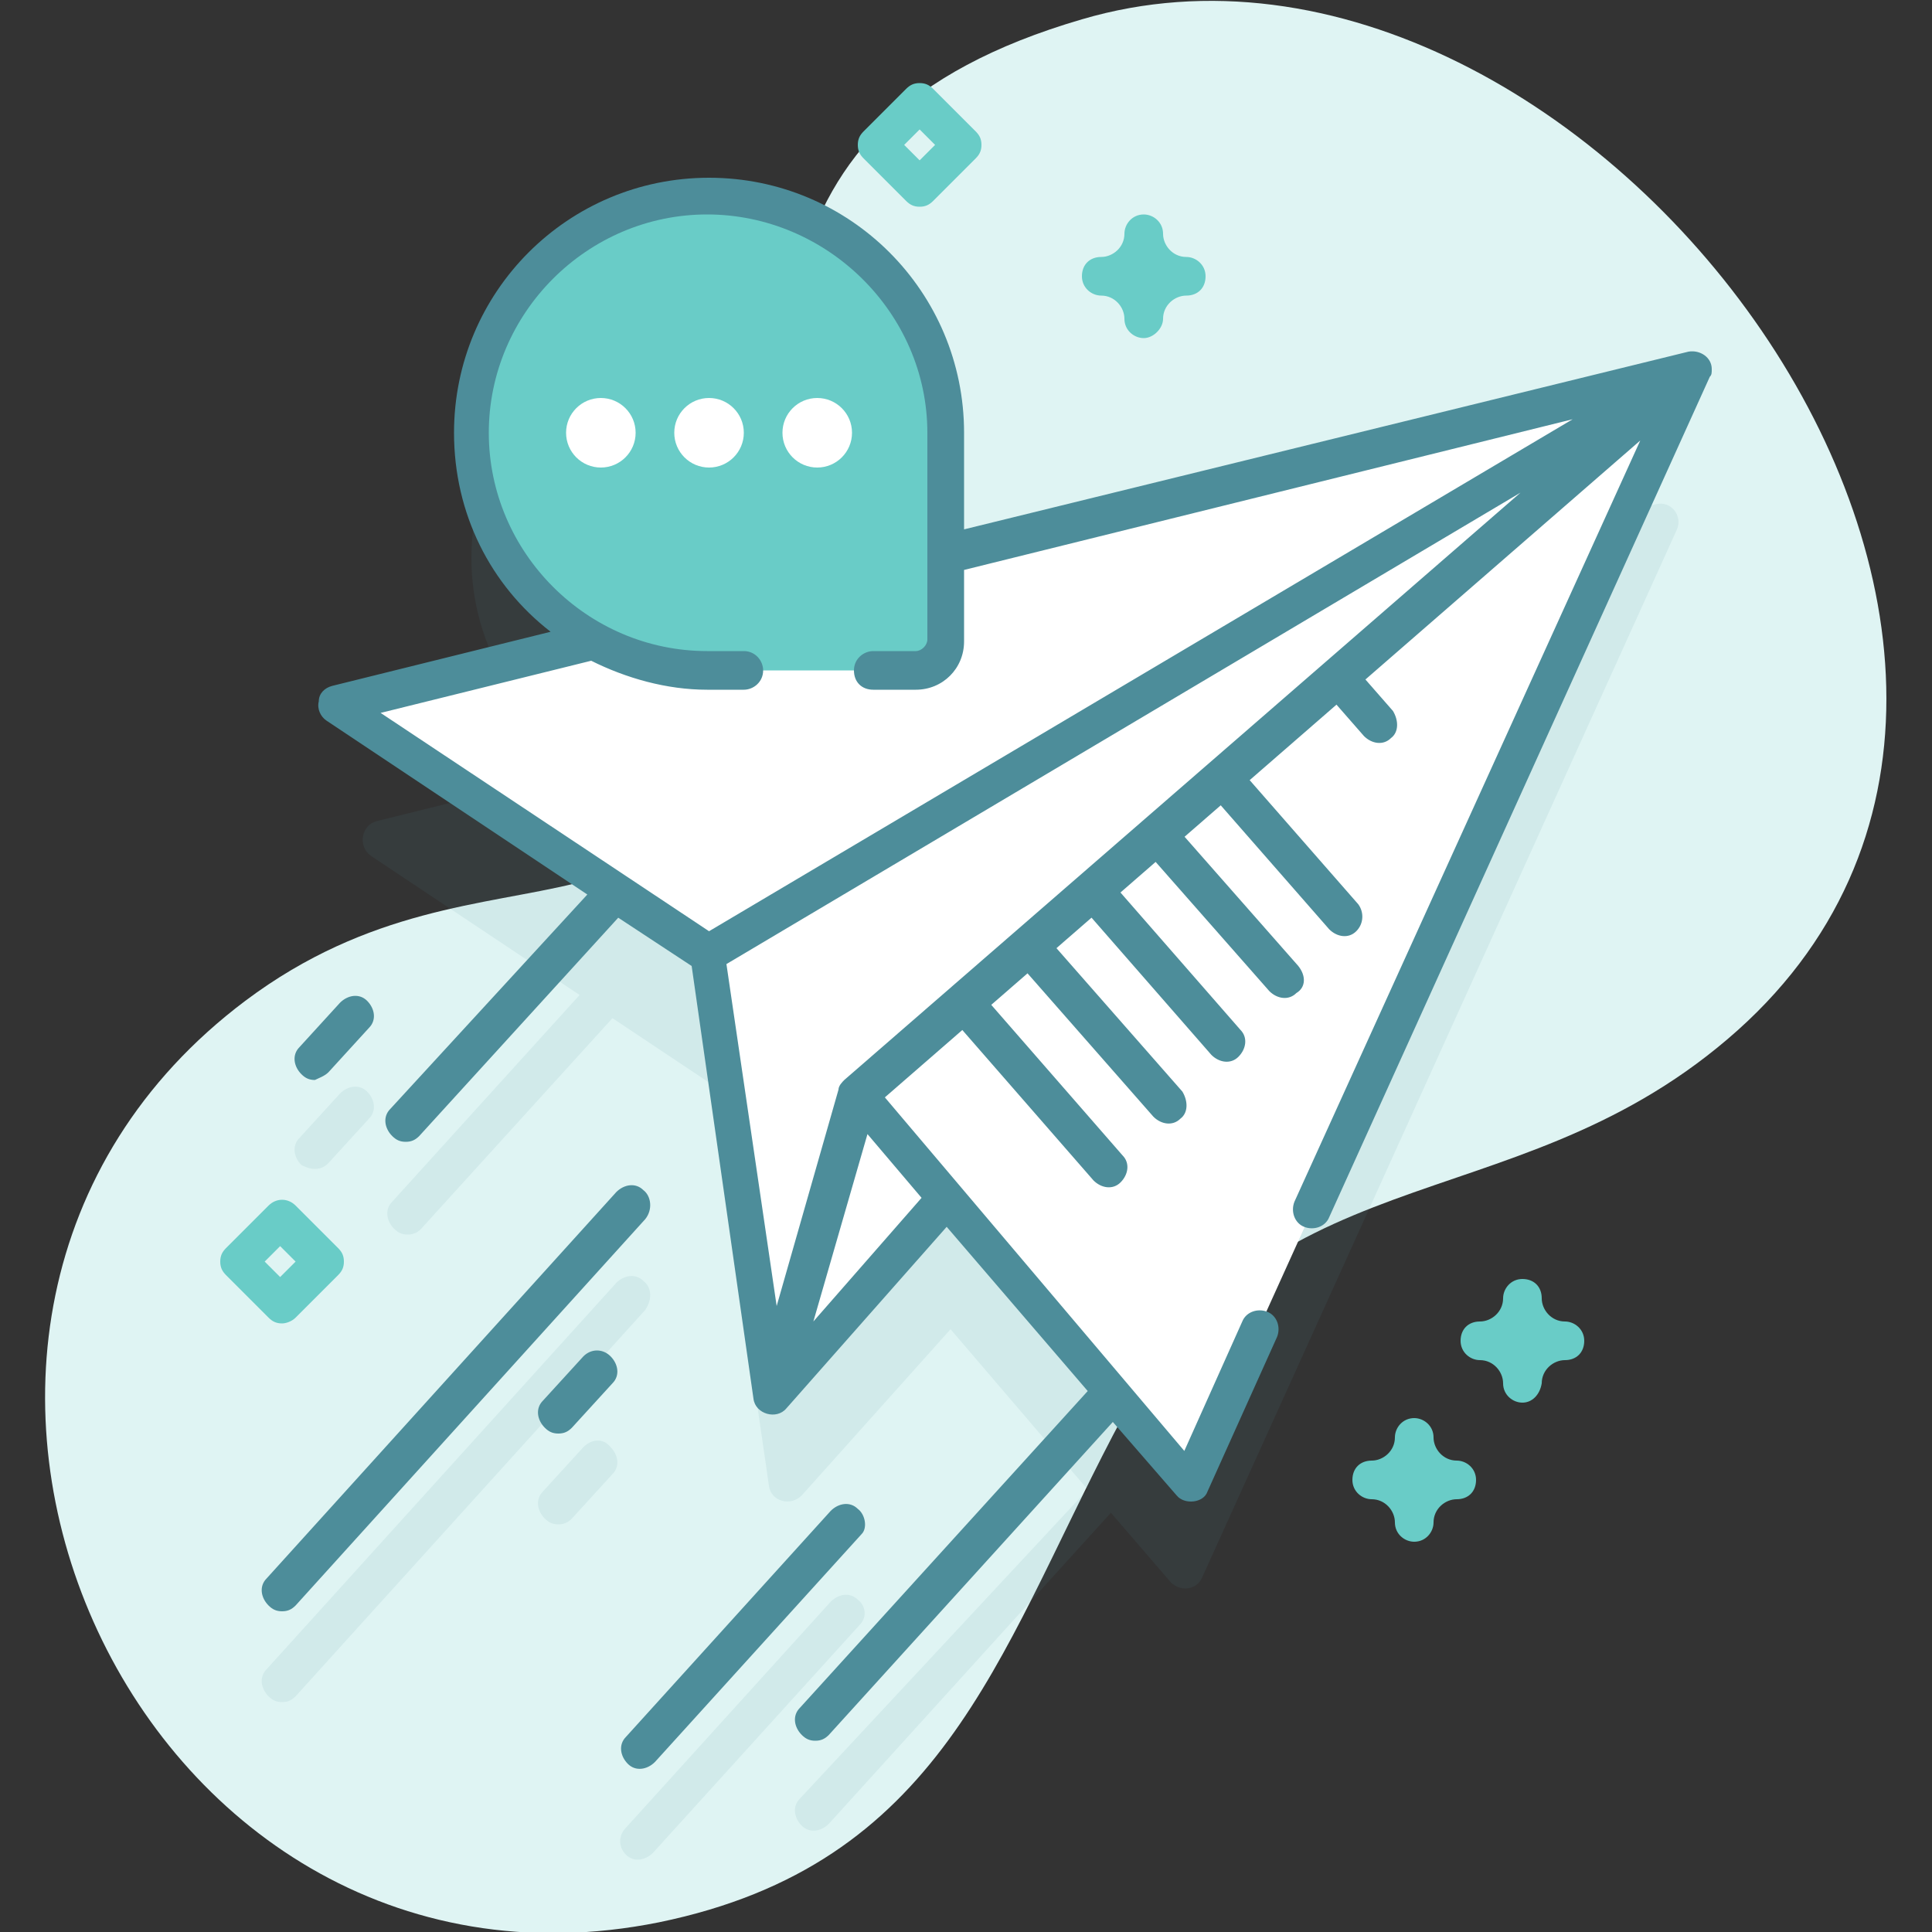 <?xml version="1.0" encoding="UTF-8"?> <!-- Generator: Adobe Illustrator 21.0.1, SVG Export Plug-In . SVG Version: 6.00 Build 0) --> <svg xmlns="http://www.w3.org/2000/svg" xmlns:xlink="http://www.w3.org/1999/xlink" id="Capa_1" x="0px" y="0px" viewBox="0 0 100 100" style="enable-background:new 0 0 100 100;" xml:space="preserve"><rect x="0" y="0" width="100" height="100" fill="#333333" stroke="none"/> <style type="text/css"> .st0{fill:#DFF4F3;} .st1{opacity:0.1;} .st2{fill:#4D8D9A;} .st3{fill:#FFFFFF;} .st4{fill:#69CCC7;} </style> <g> <g> <g> <path class="st0" d="M56,1C37.5,6.4,41.2,19.2,39.2,33.5c-2.6,17.8-13.7,8.7-26.5,18.3c-22.1,16.6-6,53.2,21.4,47.7 c14.6-3,17.5-13.7,23.5-25.2C65.3,59.4,78,63.5,89.4,53.8C112.6,34.1,82.1-6.7,56,1L56,1z"></path> </g> <g> <g class="st1"> <path class="st2" d="M44.4,82.8c-0.4-0.4-1-0.3-1.4,0.1L32.4,94.6c-0.4,0.4-0.4,1,0,1.4s1,0.3,1.4-0.1l10.7-11.8 C44.9,83.7,44.8,83.1,44.4,82.8z"></path> <path class="st2" d="M33.3,66.3c-0.4-0.4-1-0.3-1.4,0.1l-18.1,20c-0.4,0.4-0.3,1,0.1,1.4c0.2,0.2,0.4,0.3,0.7,0.3 s0.5-0.1,0.7-0.3l18.1-20C33.8,67.2,33.7,66.6,33.3,66.3L33.3,66.3z"></path> <path class="st2" d="M30.2,74.9l-2.1,2.3c-0.4,0.4-0.3,1,0.1,1.4c0.2,0.2,0.4,0.3,0.7,0.3c0.3,0,0.5-0.1,0.7-0.3l2.1-2.3 c0.4-0.4,0.3-1-0.1-1.4C31.2,74.4,30.6,74.5,30.2,74.9z"></path> <path class="st2" d="M16.3,60.5c0.3,0,0.5-0.1,0.7-0.3l2.1-2.3c0.4-0.4,0.3-1-0.1-1.4s-1-0.3-1.4,0.1l-2.1,2.3 c-0.4,0.4-0.3,1,0.1,1.4C15.8,60.4,16,60.5,16.3,60.5L16.3,60.5z"></path> <path class="st2" d="M85.7,26.1L49,35.2v-6.1c0-6.7-5.4-12.4-12.1-12.4C30,16.5,24.4,22,24.4,28.9c0,4.6,2.6,8.7,6.4,10.8 l-11.3,2.8c-0.8,0.2-1,1.3-0.3,1.8L30,51.5l-9.7,10.7c-0.4,0.4-0.3,1,0.1,1.4c0.2,0.2,0.4,0.3,0.7,0.3c0.3,0,0.5-0.1,0.7-0.3 l9.9-10.9l5.1,3.4l0,0v0.1l3,20.7c0.1,0.8,1.1,1.1,1.7,0.5l7.7-8.6l7.1,8.3l-14.9,16c-0.4,0.4-0.3,1,0.1,1.4 c0.4,0.4,1,0.3,1.4-0.1l14.6-16.1l3.1,3.6c0.5,0.5,1.3,0.4,1.6-0.2l24.6-54.3C87.1,26.7,86.5,25.9,85.7,26.1L85.7,26.1z"></path> </g> <g> <g> <path class="st3" d="M87.6,19.2L37.9,43.6l-1.2,5.9L40,72.3L87.6,19.2z"></path> <path class="st3" d="M44.4,56.7L40,72.3l9.1-10.2L44.4,56.7z"></path> <path class="st3" d="M87.6,19.2l-26,57.4l-17.2-20L87.6,19.2z"></path> </g> <g> <path class="st2" d="M58,61.2c-0.4,0.4-1,0.3-1.4-0.1l-7.5-8.6l1.5-1.3l7.5,8.6C58.5,60.2,58.4,60.8,58,61.2z"></path> </g> <g> <path class="st2" d="M61.1,57.9c-0.4,0.4-1,0.3-1.4-0.1l-7.2-8.2l1.5-1.3l7.2,8.2C61.5,57,61.5,57.6,61.1,57.9L61.1,57.9z"></path> </g> <g> <path class="st2" d="M64.1,54.7c-0.4,0.4-1,0.3-1.4-0.1l-6.9-7.9l1.5-1.3l6.9,7.9C64.6,53.7,64.5,54.3,64.1,54.7z"></path> </g> <g> <path class="st2" d="M67.1,51.4c-0.4,0.4-1,0.3-1.4-0.1l-6.6-7.5l1.5-1.3l6.6,7.5C67.6,50.5,67.6,51.1,67.1,51.4L67.1,51.4z"></path> </g> <g> <path class="st2" d="M70.2,48.2c-0.4,0.4-1,0.3-1.4-0.1l-6.3-7.2l1.5-1.3l6.3,7.2C70.6,47.2,70.6,47.8,70.2,48.2L70.2,48.2z"></path> </g> <g> <path class="st2" d="M72,38.2c-0.4,0.4-1,0.3-1.4-0.1l-2.1-2.4l1.5-1.3l2.1,2.4C72.4,37.3,72.4,37.9,72,38.2L72,38.2z"></path> </g> <path class="st3" d="M36.7,49.4l51-30.2L17.3,36.5L36.7,49.4z"></path> </g> <g> <g> <g> <path class="st4" d="M47.4,34.7H36.7c-6.8,0-12.3-5.5-12.3-12.3s5.5-12.3,12.3-12.3S49,15.6,49,22.4v10.7 C48.9,34,48.2,34.7,47.4,34.7L47.4,34.7z"></path> </g> </g> <g> <circle class="st3" cx="42.3" cy="22.4" r="1.8"></circle> <circle class="st3" cx="36.7" cy="22.4" r="1.8"></circle> <circle class="st3" cx="31.1" cy="22.4" r="1.8"></circle> </g> </g> <g> <path class="st4" d="M59.2,17.5c-0.5,0-1-0.4-1-1c0-0.6-0.5-1.2-1.2-1.2c-0.5,0-1-0.4-1-1s0.4-1,1-1s1.2-0.5,1.2-1.2 c0-0.5,0.4-1,1-1c0.5,0,1,0.4,1,1s0.5,1.2,1.2,1.2c0.5,0,1,0.4,1,1s-0.4,1-1,1s-1.2,0.5-1.2,1.2C60.2,17,59.7,17.5,59.2,17.5z"></path> <path class="st4" d="M78.8,72.6c-0.5,0-1-0.4-1-1s-0.5-1.2-1.2-1.2c-0.5,0-1-0.4-1-1s0.4-1,1-1s1.2-0.5,1.2-1.2c0-0.5,0.4-1,1-1 s1,0.4,1,1s0.5,1.2,1.2,1.2c0.5,0,1,0.4,1,1s-0.4,1-1,1s-1.2,0.5-1.2,1.2C79.7,72.2,79.3,72.6,78.8,72.6z"></path> <path class="st4" d="M73.2,79.8c-0.5,0-1-0.4-1-1s-0.5-1.2-1.2-1.2c-0.5,0-1-0.4-1-1s0.4-1,1-1s1.2-0.5,1.2-1.2c0-0.5,0.4-1,1-1 c0.5,0,1,0.4,1,1s0.5,1.2,1.2,1.2c0.5,0,1,0.4,1,1s-0.4,1-1,1s-1.2,0.5-1.2,1.2C74.2,79.3,73.8,79.8,73.2,79.8z"></path> <path class="st4" d="M14.6,68.5c-0.3,0-0.5-0.1-0.7-0.3L11.7,66c-0.2-0.2-0.3-0.4-0.3-0.7c0-0.3,0.1-0.5,0.3-0.7l2.2-2.2 c0.4-0.4,1-0.4,1.4,0l2.2,2.2c0.2,0.2,0.3,0.4,0.3,0.7c0,0.3-0.1,0.5-0.3,0.7l-2.2,2.2C15.1,68.4,14.8,68.5,14.6,68.5z M13.7,65.3l0.8,0.8l0.8-0.8l-0.8-0.8L13.7,65.3z"></path> <path class="st4" d="M47.6,10.7c-0.3,0-0.5-0.1-0.7-0.3l-2.2-2.2c-0.2-0.2-0.3-0.4-0.3-0.7s0.1-0.5,0.3-0.7l2.2-2.2 c0.2-0.2,0.4-0.3,0.7-0.3s0.5,0.1,0.7,0.3l2.2,2.2c0.2,0.2,0.3,0.4,0.3,0.7S50.7,8,50.5,8.2l-2.2,2.2 C48.1,10.6,47.9,10.7,47.6,10.7z M46.8,7.5l0.8,0.8l0.8-0.8l-0.8-0.8L46.8,7.5z"></path> </g> </g> </g> <g> <path class="st2" d="M88.6,19.1c0-0.6-0.6-1-1.2-0.9l-37.5,9.2v-5c0-7.3-5.9-13.2-13.2-13.2s-13.2,5.9-13.2,13.2 c0,4.2,1.9,7.9,5,10.3l-11.3,2.8c-0.4,0.1-0.7,0.4-0.7,0.8c-0.1,0.4,0.1,0.8,0.4,1l13.5,9L20.2,57.4c-0.4,0.4-0.3,1,0.1,1.4 c0.2,0.2,0.4,0.3,0.7,0.3c0.3,0,0.5-0.1,0.7-0.3L32,47.5l3.8,2.5L39,72.4c0.1,0.8,1.2,1.1,1.7,0.5l8.3-9.4l7.3,8.5L41.4,88.4 c-0.4,0.4-0.3,1,0.1,1.4c0.2,0.2,0.4,0.3,0.7,0.3s0.5-0.1,0.7-0.3l14.7-16.2l3.3,3.8c0.4,0.5,1.4,0.4,1.6-0.2l3.6-8 c0.2-0.5,0-1.1-0.5-1.3c-0.5-0.2-1.1,0-1.3,0.5l-3,6.7L45.8,56.8l39.1-34L67,62.2c-0.2,0.5,0,1.1,0.5,1.3s1.1,0,1.3-0.5l19.7-43.5 C88.6,19.4,88.6,19.3,88.6,19.1L88.6,19.1z M30.6,34.2c1.8,0.9,3.9,1.5,6,1.5h1.9c0.5,0,1-0.4,1-1c0-0.5-0.4-1-1-1h-1.9 c-6.2,0-11.3-5.1-11.3-11.3s5.1-11.3,11.3-11.3S48,16.2,48,22.4v10.7c0,0.3-0.3,0.6-0.6,0.6h-2.2c-0.5,0-1,0.4-1,1s0.4,1,1,1h2.2 c1.4,0,2.5-1.1,2.5-2.5v-3.7l31.5-7.8L36.7,48.2l-17-11.3L30.6,34.2z M47.7,62l-5.6,6.4l2.8-9.7L47.7,62z M43.7,55.9 c-0.1,0.1-0.3,0.3-0.3,0.5l-3.2,11.2l-2.6-17.7l41.1-24.4L43.7,55.9z"></path> <path class="st2" d="M44.4,78.1c-0.4-0.4-1-0.3-1.4,0.1L32.4,89.9c-0.4,0.4-0.3,1,0.1,1.4c0.4,0.4,1,0.3,1.4-0.1l10.7-11.8 C44.9,79.1,44.8,78.4,44.4,78.1z"></path> <path class="st2" d="M33.3,61.6c-0.4-0.4-1-0.3-1.4,0.1l-18.1,20c-0.4,0.4-0.3,1,0.1,1.4c0.2,0.2,0.4,0.3,0.7,0.3s0.5-0.1,0.7-0.3 l18.1-20C33.8,62.6,33.7,61.9,33.3,61.6L33.3,61.6z"></path> <path class="st2" d="M30.2,70.2l-2.1,2.3c-0.4,0.4-0.3,1,0.1,1.4c0.2,0.2,0.4,0.3,0.7,0.3c0.3,0,0.5-0.1,0.7-0.3l2.1-2.3 c0.4-0.4,0.3-1-0.1-1.4C31.2,69.8,30.6,69.8,30.2,70.2z"></path> <path class="st2" d="M17,55.5l2.1-2.3c0.4-0.4,0.3-1-0.1-1.4s-1-0.3-1.4,0.1l-2.1,2.3c-0.4,0.4-0.3,1,0.1,1.4 c0.2,0.2,0.4,0.3,0.7,0.3C16.5,55.8,16.8,55.7,17,55.5L17,55.5z"></path> </g> </g> </svg> 